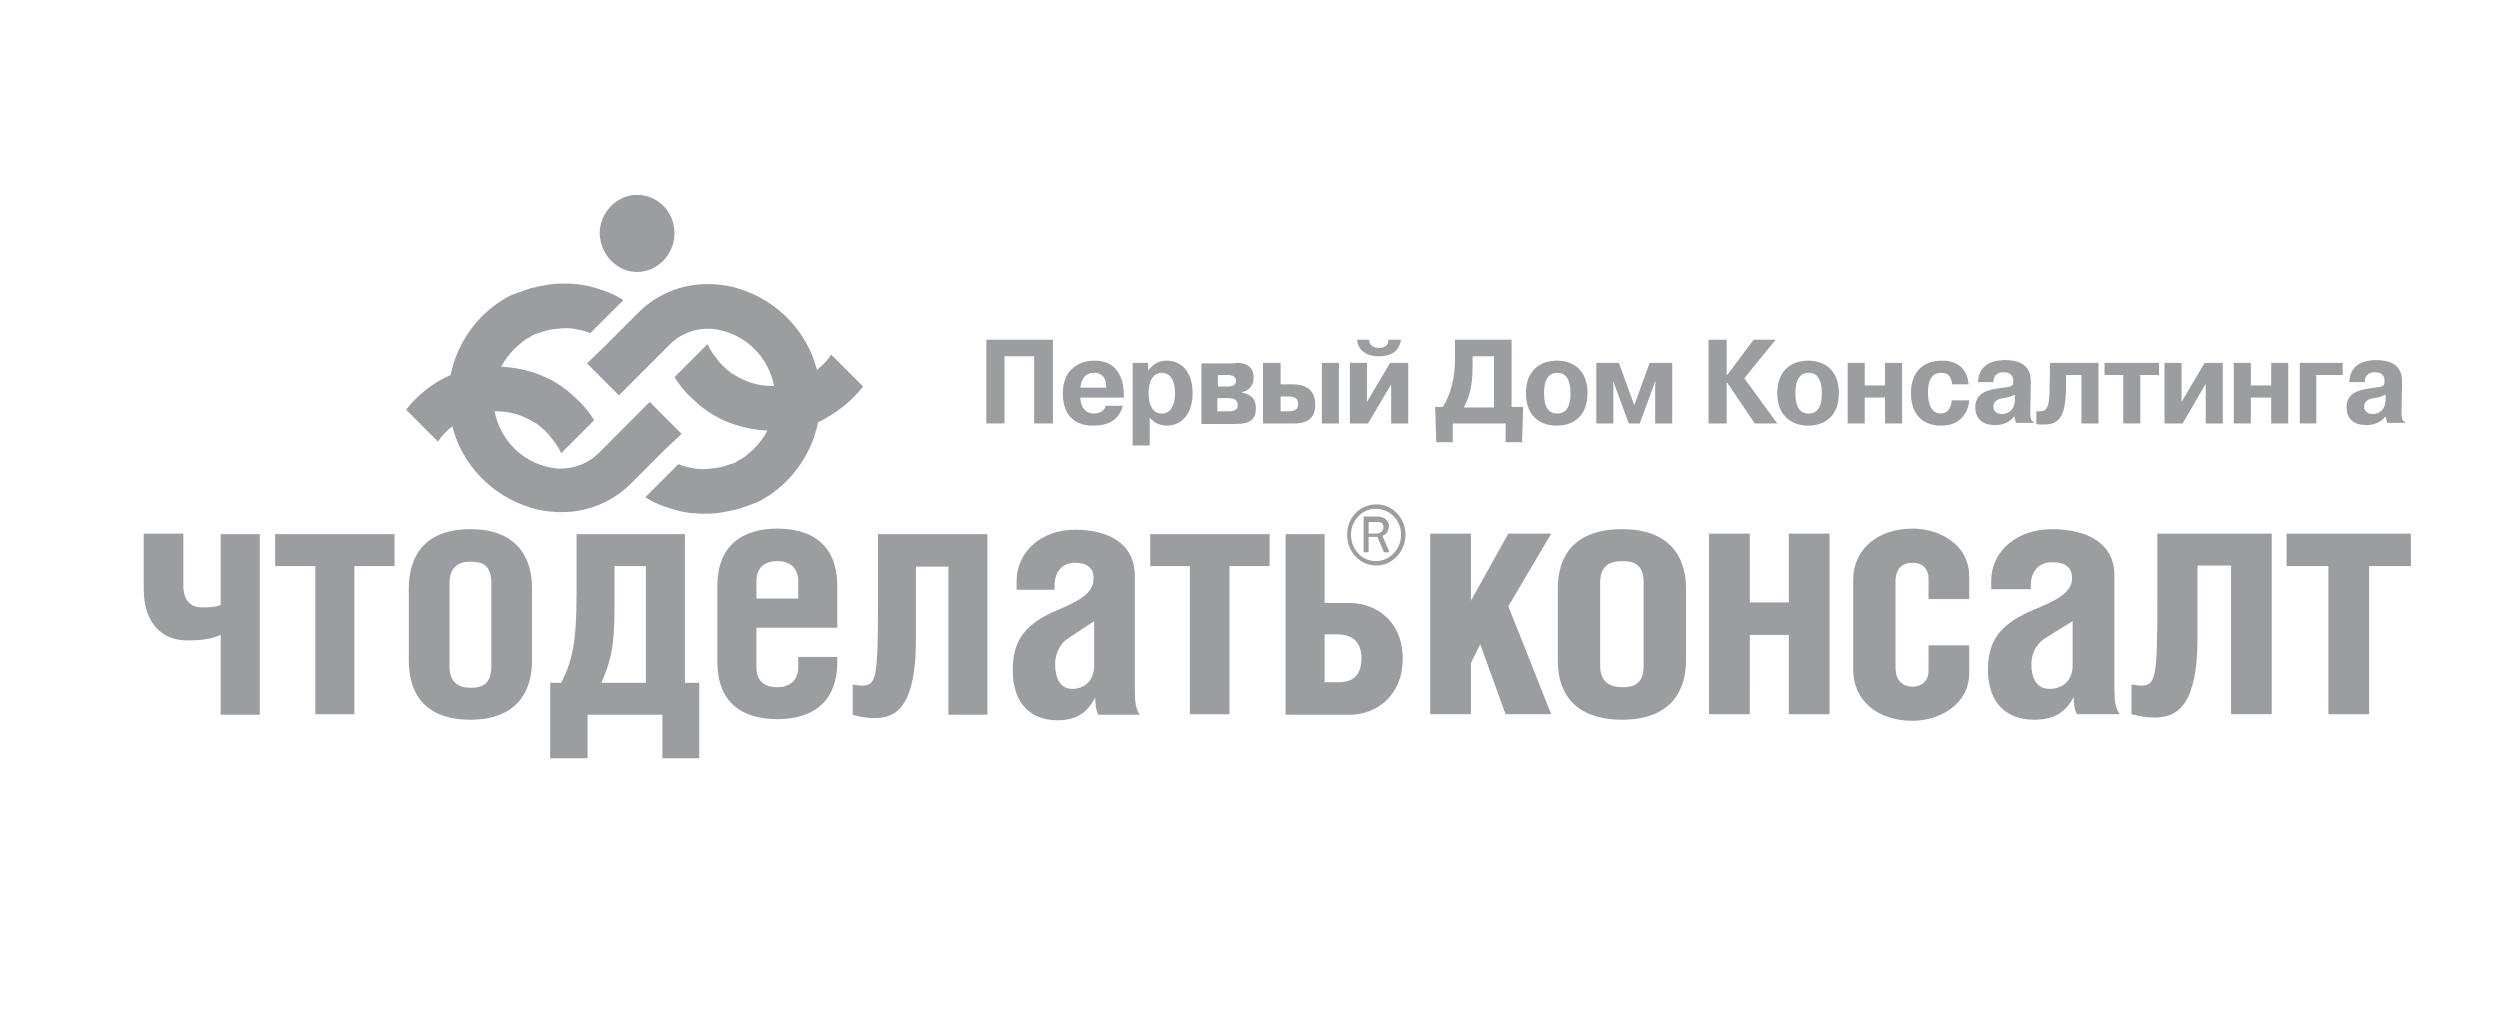 <svg width="363" height="150" viewBox="0 0 363 150" fill="none" xmlns="http://www.w3.org/2000/svg">
<g clip-path="url(#clip0_33_125)">
<path fill-rule="evenodd" clip-rule="evenodd" d="M83.719 86.192V77.557H99.452V99.146H101.529V110.1H96.178V103.784H85.317V110.1H79.886V99.146H81.483C83.081 96.028 83.719 93.309 83.719 86.192ZM93.782 82.194H89.23V88.271C89.23 94.428 88.511 96.347 87.313 99.146H93.782V82.194Z" fill="#090A14" fill-opacity="0.4"/>
<path fill-rule="evenodd" clip-rule="evenodd" d="M26.618 77.556V84.993C26.618 87.072 27.576 88.191 29.333 88.191C30.611 88.191 31.569 88.111 32.048 87.791V77.556H37.718V103.783H32.048V92.189C30.77 92.749 29.413 92.989 27.177 92.989C23.742 92.989 20.867 90.75 20.867 85.473V77.477H26.618V77.556Z" fill="#090A14" fill-opacity="0.4"/>
<path fill-rule="evenodd" clip-rule="evenodd" d="M57.285 77.557V82.194H51.455V103.704H45.785V82.194H39.955V77.557H57.285Z" fill="#090A14" fill-opacity="0.4"/>
<path fill-rule="evenodd" clip-rule="evenodd" d="M77.251 85.392V95.946C77.251 100.504 74.935 104.502 68.306 104.502C61.518 104.502 59.361 100.504 59.361 95.946V85.392C59.361 80.834 61.597 76.836 68.306 76.836C74.935 76.836 77.251 80.834 77.251 85.392ZM65.271 84.672V96.746C65.271 99.065 66.549 99.865 68.306 99.865C70.143 99.865 71.341 99.225 71.341 96.746V84.672C71.341 82.193 70.223 81.554 68.306 81.554C66.629 81.554 65.271 82.273 65.271 84.672Z" fill="#090A14" fill-opacity="0.4"/>
<path fill-rule="evenodd" clip-rule="evenodd" d="M109.835 91.227V96.904C109.835 98.823 110.953 99.782 112.87 99.782C114.706 99.782 115.904 98.743 115.904 96.904V95.385H121.575V96.104C121.575 102.021 117.901 104.42 112.87 104.42C107.838 104.42 104.165 102.101 104.165 96.104V85.07C104.165 79.153 107.838 76.754 112.87 76.754C117.901 76.754 121.575 79.153 121.575 85.07V91.147H109.835V91.227ZM115.904 86.909V84.35C115.904 82.511 114.706 81.472 112.87 81.472C111.033 81.472 109.835 82.431 109.835 84.35V86.909H115.904Z" fill="#090A14" fill-opacity="0.4"/>
<path fill-rule="evenodd" clip-rule="evenodd" d="M143.377 77.557V103.784H137.707V82.274H132.995V92.749C132.995 102.024 130.519 104.263 127.085 104.263C125.807 104.263 124.929 104.103 123.811 103.784V99.386C124.29 99.466 124.689 99.546 125.089 99.546C127.245 99.546 127.484 98.666 127.484 87.472V77.557H143.377Z" fill="#090A14" fill-opacity="0.4"/>
<path fill-rule="evenodd" clip-rule="evenodd" d="M147.61 85.632V84.352C147.61 80.194 151.124 76.916 156.075 76.916C160.947 76.916 164.78 78.915 164.78 83.633V99.945C164.78 101.704 164.86 102.903 165.499 103.783H159.509C159.11 103.223 159.03 101.944 159.03 101.304C157.912 103.303 156.554 104.582 153.52 104.582C149.766 104.582 147.051 102.263 147.051 97.306C147.051 92.748 149.047 90.509 153.52 88.59C156.315 87.391 158.791 86.271 158.791 84.032C158.791 82.433 157.832 81.714 156.075 81.714C154.478 81.714 153.12 82.753 153.12 85.072V85.632H147.61ZM155.117 92.668C153.679 93.628 153.2 95.227 153.2 96.426C153.2 98.425 153.919 100.025 155.676 100.025C157.433 100.025 158.87 98.905 158.87 96.586V90.189L155.117 92.668Z" fill="#090A14" fill-opacity="0.4"/>
<path fill-rule="evenodd" clip-rule="evenodd" d="M184.347 77.557V82.194H178.517V103.704H172.767V82.194H167.017V77.557H184.347Z" fill="#090A14" fill-opacity="0.4"/>
<path fill-rule="evenodd" clip-rule="evenodd" d="M192.333 87.552H196.007C199.68 87.552 203.674 90.11 203.674 95.628C203.674 101.145 199.68 103.784 196.007 103.784H186.663V77.557H192.333V87.552ZM192.333 99.066H194.17C196.007 99.066 197.684 98.506 197.684 95.548C197.684 92.989 196.087 92.109 194.17 92.109H192.333V99.066Z" fill="#090A14" fill-opacity="0.4"/>
<path fill-rule="evenodd" clip-rule="evenodd" d="M213.577 87.232L219.007 77.477H225.237L219.007 88.031L225.237 103.704H218.608L214.934 93.549L213.577 96.267V103.704H207.667V77.477H213.577V87.232Z" fill="#090A14" fill-opacity="0.4"/>
<path fill-rule="evenodd" clip-rule="evenodd" d="M244.803 85.392V95.946C244.803 100.504 242.407 104.502 235.539 104.502C228.511 104.502 226.195 100.504 226.195 95.946V85.392C226.195 80.834 228.511 76.836 235.539 76.836C242.407 76.836 244.803 80.834 244.803 85.392ZM232.344 84.592V96.666C232.344 98.985 233.702 99.784 235.539 99.784C237.456 99.784 238.654 99.145 238.654 96.666V84.592C238.654 82.113 237.456 81.474 235.539 81.474C233.702 81.474 232.344 82.193 232.344 84.592Z" fill="#090A14" fill-opacity="0.4"/>
<path fill-rule="evenodd" clip-rule="evenodd" d="M254.067 87.472H259.737V77.477H265.647V103.704H259.737V92.189H254.067V103.704H248.157V77.477H254.067V87.472Z" fill="#090A14" fill-opacity="0.4"/>
<path fill-rule="evenodd" clip-rule="evenodd" d="M280.023 86.989V84.03C280.023 82.431 278.985 81.711 277.707 81.711C276.269 81.711 275.231 82.511 275.231 84.43V96.984C275.231 98.823 276.269 99.703 277.707 99.703C278.985 99.703 280.023 98.903 280.023 97.384V93.706H285.933V97.704C285.933 102.341 281.54 104.66 277.707 104.66C272.596 104.66 269.082 101.702 269.082 97.224V84.19C269.082 79.792 272.596 76.754 277.707 76.754C281.54 76.754 285.933 78.993 285.933 83.71V86.989H280.023Z" fill="#090A14" fill-opacity="0.4"/>
<path fill-rule="evenodd" clip-rule="evenodd" d="M289.127 85.552V84.272C289.127 80.114 292.801 76.836 297.912 76.836C303.023 76.836 307.016 78.835 307.016 83.553V99.865C307.016 101.624 307.096 102.823 307.815 103.703H301.585C301.186 103.143 301.106 101.864 301.106 101.224C299.988 103.223 298.551 104.502 295.356 104.502C291.443 104.502 288.648 102.183 288.648 97.226C288.648 92.668 290.804 90.429 295.356 88.51C298.231 87.311 300.867 86.191 300.867 83.952C300.867 82.353 299.829 81.634 297.992 81.634C296.315 81.634 294.877 82.673 294.877 84.992V85.552H289.127ZM296.953 92.668C295.436 93.628 294.957 95.227 294.957 96.426C294.957 98.425 295.676 100.024 297.592 100.024C299.429 100.024 300.947 98.905 300.947 96.586V90.189L296.953 92.668Z" fill="#090A14" fill-opacity="0.4"/>
<path fill-rule="evenodd" clip-rule="evenodd" d="M329.857 77.477V103.704H323.947V82.114H319.076V92.669C319.076 101.944 316.44 104.183 312.926 104.183C311.648 104.183 310.69 104.023 309.492 103.704V99.386C310.051 99.466 310.371 99.546 310.77 99.546C313.006 99.546 313.246 98.666 313.246 87.472V77.477H329.857Z" fill="#090A14" fill-opacity="0.4"/>
<path fill-rule="evenodd" clip-rule="evenodd" d="M350.062 77.477V82.194H343.993V103.704H338.083V82.194H332.013V77.477H350.062Z" fill="#090A14" fill-opacity="0.4"/>
<path fill-rule="evenodd" clip-rule="evenodd" d="M198.722 77.474V75.795H200C200.16 75.795 200.399 75.795 200.639 75.955C200.799 76.115 200.878 76.275 200.878 76.515C200.878 76.755 200.799 76.995 200.639 77.154C200.399 77.394 200.16 77.474 199.92 77.474H198.722ZM198.003 75.075V80.193H198.722V77.954H200L200.958 80.193H201.757L200.719 77.794C200.878 77.714 201.118 77.634 201.278 77.474C201.517 77.154 201.677 76.755 201.677 76.435C201.677 76.035 201.517 75.635 201.118 75.315C200.958 75.235 200.639 74.996 200 74.996H198.003V75.075ZM195.607 77.634C195.607 80.113 197.444 82.112 199.84 82.112C202.156 82.112 204.073 80.113 204.073 77.634C204.073 75.155 202.156 73.236 199.84 73.236C197.444 73.236 195.607 75.155 195.607 77.634ZM203.434 77.634C203.434 79.713 201.837 81.472 199.76 81.472C197.764 81.472 196.166 79.793 196.166 77.634C196.166 75.555 197.764 73.876 199.76 73.876C201.837 73.876 203.434 75.555 203.434 77.634Z" fill="#090A14" fill-opacity="0.4"/>
<path fill-rule="evenodd" clip-rule="evenodd" d="M145.853 61.484H143.217V49.33H152.881V61.484H150.165V51.729H145.853V61.484Z" fill="#090A14" fill-opacity="0.4"/>
<path fill-rule="evenodd" clip-rule="evenodd" d="M163.024 58.926C162.385 61.405 160.308 61.804 158.711 61.804C157.593 61.804 154.319 61.565 154.319 57.087C154.319 54.048 156.235 52.369 158.951 52.369C162.944 52.369 163.183 56.207 163.183 57.247V57.727H156.874C156.874 58.606 157.274 60.045 158.871 60.045C159.59 60.045 160.308 59.725 160.548 58.926H163.024ZM160.628 56.287C160.628 54.368 159.51 54.128 158.871 54.128C158.551 54.128 157.114 54.128 156.874 56.287H160.628Z" fill="#090A14" fill-opacity="0.4"/>
<path fill-rule="evenodd" clip-rule="evenodd" d="M166.697 52.689V53.728H166.777C167.735 52.449 168.853 52.369 169.412 52.369C171.728 52.369 173.166 54.208 173.166 57.087C173.166 59.885 171.728 61.804 169.412 61.804C169.093 61.804 167.735 61.724 166.937 60.605V64.683H164.461V52.689H166.697ZM168.694 60.045C170.131 60.045 170.61 58.606 170.61 57.087C170.61 54.608 169.412 54.128 168.694 54.128C167.975 54.128 166.777 54.608 166.777 57.087C166.777 58.606 167.256 60.045 168.694 60.045Z" fill="#090A14" fill-opacity="0.4"/>
<path fill-rule="evenodd" clip-rule="evenodd" d="M179.315 52.688C180.114 52.688 182.031 52.688 182.031 54.846C182.031 56.046 181.232 56.766 180.354 56.925V57.005C181.711 57.325 182.35 57.885 182.35 59.324C182.35 61.163 181.152 61.563 179.315 61.563H174.444V52.767H179.315V52.688ZM176.84 56.126H178.118C178.517 56.126 179.475 56.126 179.475 55.326C179.475 54.606 178.836 54.447 178.197 54.447H176.84V56.126ZM176.84 59.724H178.357C179.555 59.724 179.715 59.244 179.715 58.844C179.715 58.285 179.475 57.805 178.277 57.805H176.76V59.724H176.84Z" fill="#090A14" fill-opacity="0.4"/>
<path fill-rule="evenodd" clip-rule="evenodd" d="M185.944 52.688V55.806H187.461C188.26 55.806 190.975 55.726 190.975 58.764C190.975 61.243 189.139 61.483 187.941 61.483H183.388V52.688H185.944ZM185.944 59.724H187.062C187.621 59.724 188.5 59.644 188.5 58.684C188.5 57.565 187.461 57.565 186.982 57.565H185.944V59.724ZM194.409 52.688V61.483H191.934V52.688H194.409Z" fill="#090A14" fill-opacity="0.4"/>
<path fill-rule="evenodd" clip-rule="evenodd" d="M201.837 52.688H204.472V61.484H201.996V55.807L198.642 61.484H196.007V52.688H198.482V58.366L201.837 52.688ZM198.802 49.33C198.802 50.45 200 50.529 200.239 50.529C200.878 50.529 201.677 50.21 201.597 49.33H203.434C203.274 50.37 202.635 51.729 200.239 51.729C197.843 51.729 197.125 50.37 197.045 49.33H198.802Z" fill="#090A14" fill-opacity="0.4"/>
<path fill-rule="evenodd" clip-rule="evenodd" d="M221.164 59.085L221.004 64.203H218.608V61.484H210.941V64.203H208.545L208.385 59.085H209.504C210.781 57.006 211.261 54.687 211.261 52.129V49.33H219.486V59.085H221.164ZM213.816 51.729V53.168C213.816 55.887 213.417 57.566 212.538 59.165H216.931V51.729H213.816Z" fill="#090A14" fill-opacity="0.4"/>
<path fill-rule="evenodd" clip-rule="evenodd" d="M221.563 57.087C221.563 53.648 223.799 52.369 226.035 52.369C228.591 52.369 230.508 53.888 230.508 57.087C230.508 60.285 228.591 61.804 226.035 61.804C223.48 61.804 221.563 60.285 221.563 57.087ZM228.032 57.087C228.032 54.288 226.674 54.128 226.115 54.128C225.556 54.128 224.198 54.288 224.198 57.087C224.198 58.206 224.358 60.045 226.115 60.045C227.872 60.045 228.032 58.206 228.032 57.087Z" fill="#090A14" fill-opacity="0.4"/>
<path fill-rule="evenodd" clip-rule="evenodd" d="M234.261 55.406H234.181L234.261 55.886V61.483H231.785V52.688H235.06L237.296 58.844L239.532 52.688H242.806V61.483H240.33V55.886L240.41 55.406H240.33L238.094 61.483H236.497L234.261 55.406Z" fill="#090A14" fill-opacity="0.4"/>
<path fill-rule="evenodd" clip-rule="evenodd" d="M254.626 49.33H257.821L253.269 54.927L258.06 61.484H254.786L250.793 55.567H250.713V61.484H248.078V49.33H250.713V54.447H250.793L254.626 49.33Z" fill="#090A14" fill-opacity="0.4"/>
<path fill-rule="evenodd" clip-rule="evenodd" d="M258.06 57.087C258.06 53.648 260.296 52.369 262.533 52.369C265.088 52.369 267.005 53.888 267.005 57.087C267.005 60.285 265.088 61.804 262.533 61.804C260.057 61.804 258.06 60.285 258.06 57.087ZM264.529 57.087C264.529 54.288 263.172 54.128 262.612 54.128C262.053 54.128 260.696 54.288 260.696 57.087C260.696 58.206 260.855 60.045 262.612 60.045C264.369 60.045 264.529 58.206 264.529 57.087Z" fill="#090A14" fill-opacity="0.4"/>
<path fill-rule="evenodd" clip-rule="evenodd" d="M270.758 61.483H268.283V52.688H270.758V55.966H273.713V52.688H276.189V61.483H273.713V57.725H270.758V61.483Z" fill="#090A14" fill-opacity="0.4"/>
<path fill-rule="evenodd" clip-rule="evenodd" d="M285.932 58.126C285.852 59.486 284.974 61.804 281.859 61.804C279.144 61.804 277.467 60.125 277.467 57.087C277.467 55.008 278.345 52.369 282.019 52.369C284.814 52.369 285.693 54.208 285.852 55.807H283.457C283.297 54.368 282.578 54.128 281.859 54.128C281.3 54.128 279.943 54.288 279.943 56.927C279.943 59.885 281.3 60.045 281.779 60.045C283.057 60.045 283.377 58.766 283.377 58.126H285.932Z" fill="#090A14" fill-opacity="0.4"/>
<path fill-rule="evenodd" clip-rule="evenodd" d="M287.21 55.486C287.29 52.447 290.165 52.287 291.124 52.287C294.797 52.287 294.877 54.526 294.877 55.566L294.797 59.563C294.797 60.523 294.797 61.083 295.276 61.243V61.403H292.721L292.481 60.523H292.401C291.763 61.403 290.644 61.722 289.686 61.722C287.051 61.722 286.811 59.883 286.811 59.164C286.811 57.165 288.408 56.685 289.846 56.445C291.683 56.125 292.322 56.285 292.322 55.486C292.322 55.406 292.322 55.326 292.322 55.246C292.322 54.126 291.283 54.046 290.964 54.046C290.565 54.046 289.446 54.126 289.446 55.486H287.21ZM292.481 57.325C291.763 57.644 291.842 57.644 290.884 57.804C290.405 57.884 289.446 58.044 289.446 59.084C289.446 59.883 290.245 60.123 290.724 60.123C291.363 60.123 292.561 59.723 292.561 57.964V57.325H292.481Z" fill="#090A14" fill-opacity="0.4"/>
<path fill-rule="evenodd" clip-rule="evenodd" d="M295.756 59.724C295.915 59.724 295.995 59.724 296.155 59.724C297.193 59.724 297.592 59.164 297.592 56.446L297.672 52.688H304.7V61.483H302.225V54.447H299.988V56.446C299.909 61.083 298.631 61.643 296.634 61.643C296.315 61.643 295.995 61.643 295.676 61.563V59.724H295.756Z" fill="#090A14" fill-opacity="0.4"/>
<path fill-rule="evenodd" clip-rule="evenodd" d="M305.579 54.447V52.688H313.485V54.447H310.77V61.483H308.294V54.447H305.579Z" fill="#090A14" fill-opacity="0.4"/>
<path fill-rule="evenodd" clip-rule="evenodd" d="M320.114 52.688H322.749V61.483H320.273V55.726L316.919 61.483H314.284V52.688H316.759V58.365L320.114 52.688Z" fill="#090A14" fill-opacity="0.4"/>
<path fill-rule="evenodd" clip-rule="evenodd" d="M326.822 61.483H324.347V52.688H326.822V55.966H329.777V52.688H332.253V61.483H329.777V57.725H326.822V61.483Z" fill="#090A14" fill-opacity="0.4"/>
<path fill-rule="evenodd" clip-rule="evenodd" d="M336.326 61.483H333.93V52.688H340.159V54.447H336.326V61.483Z" fill="#090A14" fill-opacity="0.4"/>
<path fill-rule="evenodd" clip-rule="evenodd" d="M341.118 55.486C341.198 52.447 344.073 52.287 345.031 52.287C348.705 52.287 348.785 54.526 348.785 55.566L348.705 59.563C348.705 60.523 348.705 61.083 349.184 61.243V61.403H346.628L346.389 60.523H346.309C345.67 61.403 344.552 61.722 343.594 61.722C340.958 61.722 340.719 59.883 340.719 59.164C340.719 57.165 342.316 56.685 343.753 56.445C345.59 56.125 346.229 56.285 346.229 55.486C346.229 55.406 346.229 55.326 346.229 55.246C346.229 54.126 345.191 54.046 344.871 54.046C344.472 54.046 343.354 54.126 343.354 55.486H341.118ZM346.309 57.325C345.59 57.644 345.67 57.644 344.712 57.804C344.232 57.884 343.274 58.044 343.274 59.084C343.274 59.883 344.073 60.123 344.552 60.123C345.191 60.123 346.389 59.723 346.389 57.964V57.325H346.309Z" fill="#090A14" fill-opacity="0.4"/>
<path d="M92.504 39.493C95.459 39.493 97.935 36.934 97.935 33.896C97.935 30.778 95.539 28.299 92.504 28.299C89.549 28.299 87.073 30.858 87.073 33.896C87.153 36.934 89.549 39.493 92.504 39.493Z" fill="#090A14" fill-opacity="0.4"/>
<path d="M125.328 56.125L120.696 51.487C120.137 52.366 119.418 53.086 118.62 53.726C117.182 48.049 112.79 43.571 107.199 41.892C106.001 41.492 104.723 41.332 103.366 41.252C103.286 41.252 103.286 41.252 103.206 41.252C103.046 41.252 102.887 41.252 102.647 41.252C98.893 41.252 95.299 42.771 92.664 45.41L87.713 50.367L85.237 52.766L89.869 57.404L97.296 49.968C98.734 48.528 100.73 47.729 102.807 47.729C103.126 47.729 103.446 47.729 103.765 47.809C103.925 47.809 104.164 47.889 104.324 47.889C108.397 48.688 111.592 51.887 112.39 56.045C112.31 56.045 112.151 56.045 112.071 56.045C110.314 56.045 108.637 55.565 107.199 54.765C106.88 54.605 106.56 54.365 106.241 54.206C106.161 54.126 106.081 54.126 106.001 54.046C105.442 53.566 104.883 53.086 104.404 52.526C104.324 52.446 104.324 52.366 104.244 52.286C104.005 52.047 103.845 51.727 103.605 51.487C103.286 51.007 102.966 50.527 102.727 49.968L97.935 54.765C98.254 55.245 98.574 55.725 98.893 56.125C99.213 56.524 99.532 56.924 99.852 57.244C99.932 57.324 99.932 57.324 100.011 57.404C100.331 57.724 100.73 58.044 101.05 58.363C101.13 58.443 101.209 58.443 101.209 58.523C101.609 58.843 101.928 59.163 102.327 59.403C102.327 59.403 102.327 59.403 102.407 59.483C104.963 61.322 108.078 62.361 111.432 62.521C110.713 63.881 109.755 65 108.557 65.96C108.477 66.04 108.477 66.04 108.397 66.12C108.237 66.279 107.998 66.359 107.838 66.519C107.758 66.519 107.758 66.599 107.678 66.599C107.439 66.759 107.199 66.839 107.039 66.999C106.96 66.999 106.96 67.079 106.88 67.079C106.64 67.239 106.4 67.319 106.081 67.399C106.081 67.399 106.081 67.399 106.001 67.399C105.362 67.639 104.644 67.879 103.925 67.959C103.685 67.959 103.446 68.039 103.206 68.039C102.887 68.039 102.647 68.119 102.327 68.119C102.088 68.119 101.848 68.119 101.689 68.119C101.449 68.119 101.13 68.039 100.89 68.039C100.011 67.879 99.213 67.719 98.494 67.399L93.702 72.197C94.581 72.756 95.539 73.236 96.498 73.556C97.456 73.876 98.414 74.196 99.373 74.356H99.452C99.852 74.436 100.251 74.515 100.65 74.515H100.73H100.81C101.289 74.595 101.848 74.595 102.327 74.595C103.366 74.595 104.484 74.515 105.442 74.275C105.442 74.275 105.442 74.275 105.522 74.275C106.001 74.196 106.48 74.036 106.96 73.956H107.039C107.758 73.716 108.477 73.476 109.116 73.236C109.355 73.156 109.515 73.076 109.755 72.996C109.755 72.996 109.755 72.996 109.835 72.996C114.387 70.757 117.741 66.439 118.779 61.322C121.335 60.043 123.571 58.364 125.328 56.125Z" fill="#090A14" fill-opacity="0.4"/>
<path d="M98.973 63.003L94.341 58.365L86.914 65.802C85.476 67.241 83.48 68.04 81.403 68.04C81.084 68.04 80.764 68.04 80.445 67.96C80.285 67.96 80.046 67.881 79.886 67.881C75.813 67.081 72.618 63.883 71.82 59.725C71.9 59.725 72.059 59.725 72.139 59.725C73.896 59.725 75.573 60.204 77.011 61.004C77.33 61.164 77.65 61.404 77.969 61.564C78.049 61.644 78.129 61.644 78.209 61.724C78.768 62.203 79.327 62.683 79.806 63.243C79.886 63.323 79.886 63.403 79.966 63.483C80.205 63.723 80.365 64.043 80.605 64.282C80.924 64.762 81.244 65.242 81.483 65.802L86.275 61.004C85.956 60.524 85.636 60.044 85.317 59.645C84.997 59.245 84.678 58.845 84.358 58.525C84.278 58.445 84.278 58.445 84.199 58.365C83.879 58.045 83.48 57.726 83.16 57.406C83.081 57.326 83.001 57.326 83.001 57.246C82.601 56.926 82.282 56.606 81.883 56.366C81.883 56.366 81.883 56.366 81.803 56.286C79.247 54.447 76.132 53.408 72.778 53.248C73.497 51.889 74.455 50.769 75.653 49.809C75.733 49.73 75.733 49.73 75.813 49.65C75.973 49.49 76.212 49.41 76.372 49.25C76.452 49.25 76.452 49.17 76.532 49.17C76.771 49.01 77.011 48.93 77.171 48.77C77.251 48.77 77.251 48.69 77.33 48.69C77.57 48.53 77.81 48.45 78.129 48.37C78.129 48.37 78.129 48.37 78.209 48.37C78.848 48.13 79.567 47.891 80.285 47.81C80.525 47.81 80.764 47.731 81.004 47.731C81.323 47.731 81.563 47.651 81.883 47.651C82.122 47.651 82.362 47.651 82.522 47.651C82.761 47.651 83.081 47.731 83.32 47.731C84.119 47.891 84.997 48.05 85.716 48.37L90.508 43.573C89.629 43.013 88.671 42.533 87.713 42.213C86.754 41.894 85.796 41.574 84.838 41.414H84.758C84.358 41.334 83.959 41.254 83.56 41.254H83.48H83.4C82.921 41.174 82.362 41.174 81.883 41.174C80.844 41.174 79.726 41.254 78.768 41.494C78.768 41.494 78.768 41.494 78.688 41.494C78.209 41.574 77.73 41.733 77.251 41.813H77.171C76.452 42.053 75.733 42.293 75.094 42.533C74.855 42.613 74.695 42.693 74.455 42.773C74.455 42.773 74.455 42.773 74.376 42.773C69.823 45.012 66.469 49.33 65.431 54.447C62.875 55.567 60.639 57.326 58.962 59.485L63.594 64.122C64.153 63.243 64.872 62.523 65.67 61.883C67.108 67.561 71.5 72.038 77.091 73.718C78.289 74.118 79.567 74.277 80.924 74.357C81.004 74.357 81.004 74.357 81.084 74.357C81.244 74.357 81.403 74.357 81.643 74.357C85.397 74.357 88.99 72.838 91.626 70.199L96.577 65.242L98.973 63.003Z" fill="#090A14" fill-opacity="0.4"/>
</g>
<defs>
<clipPath id="clip0_33_125">
<rect width="362.178" height="149.766" fill="white" transform="translate(0.822 0.234)"/>
</clipPath>
</defs>
</svg>
